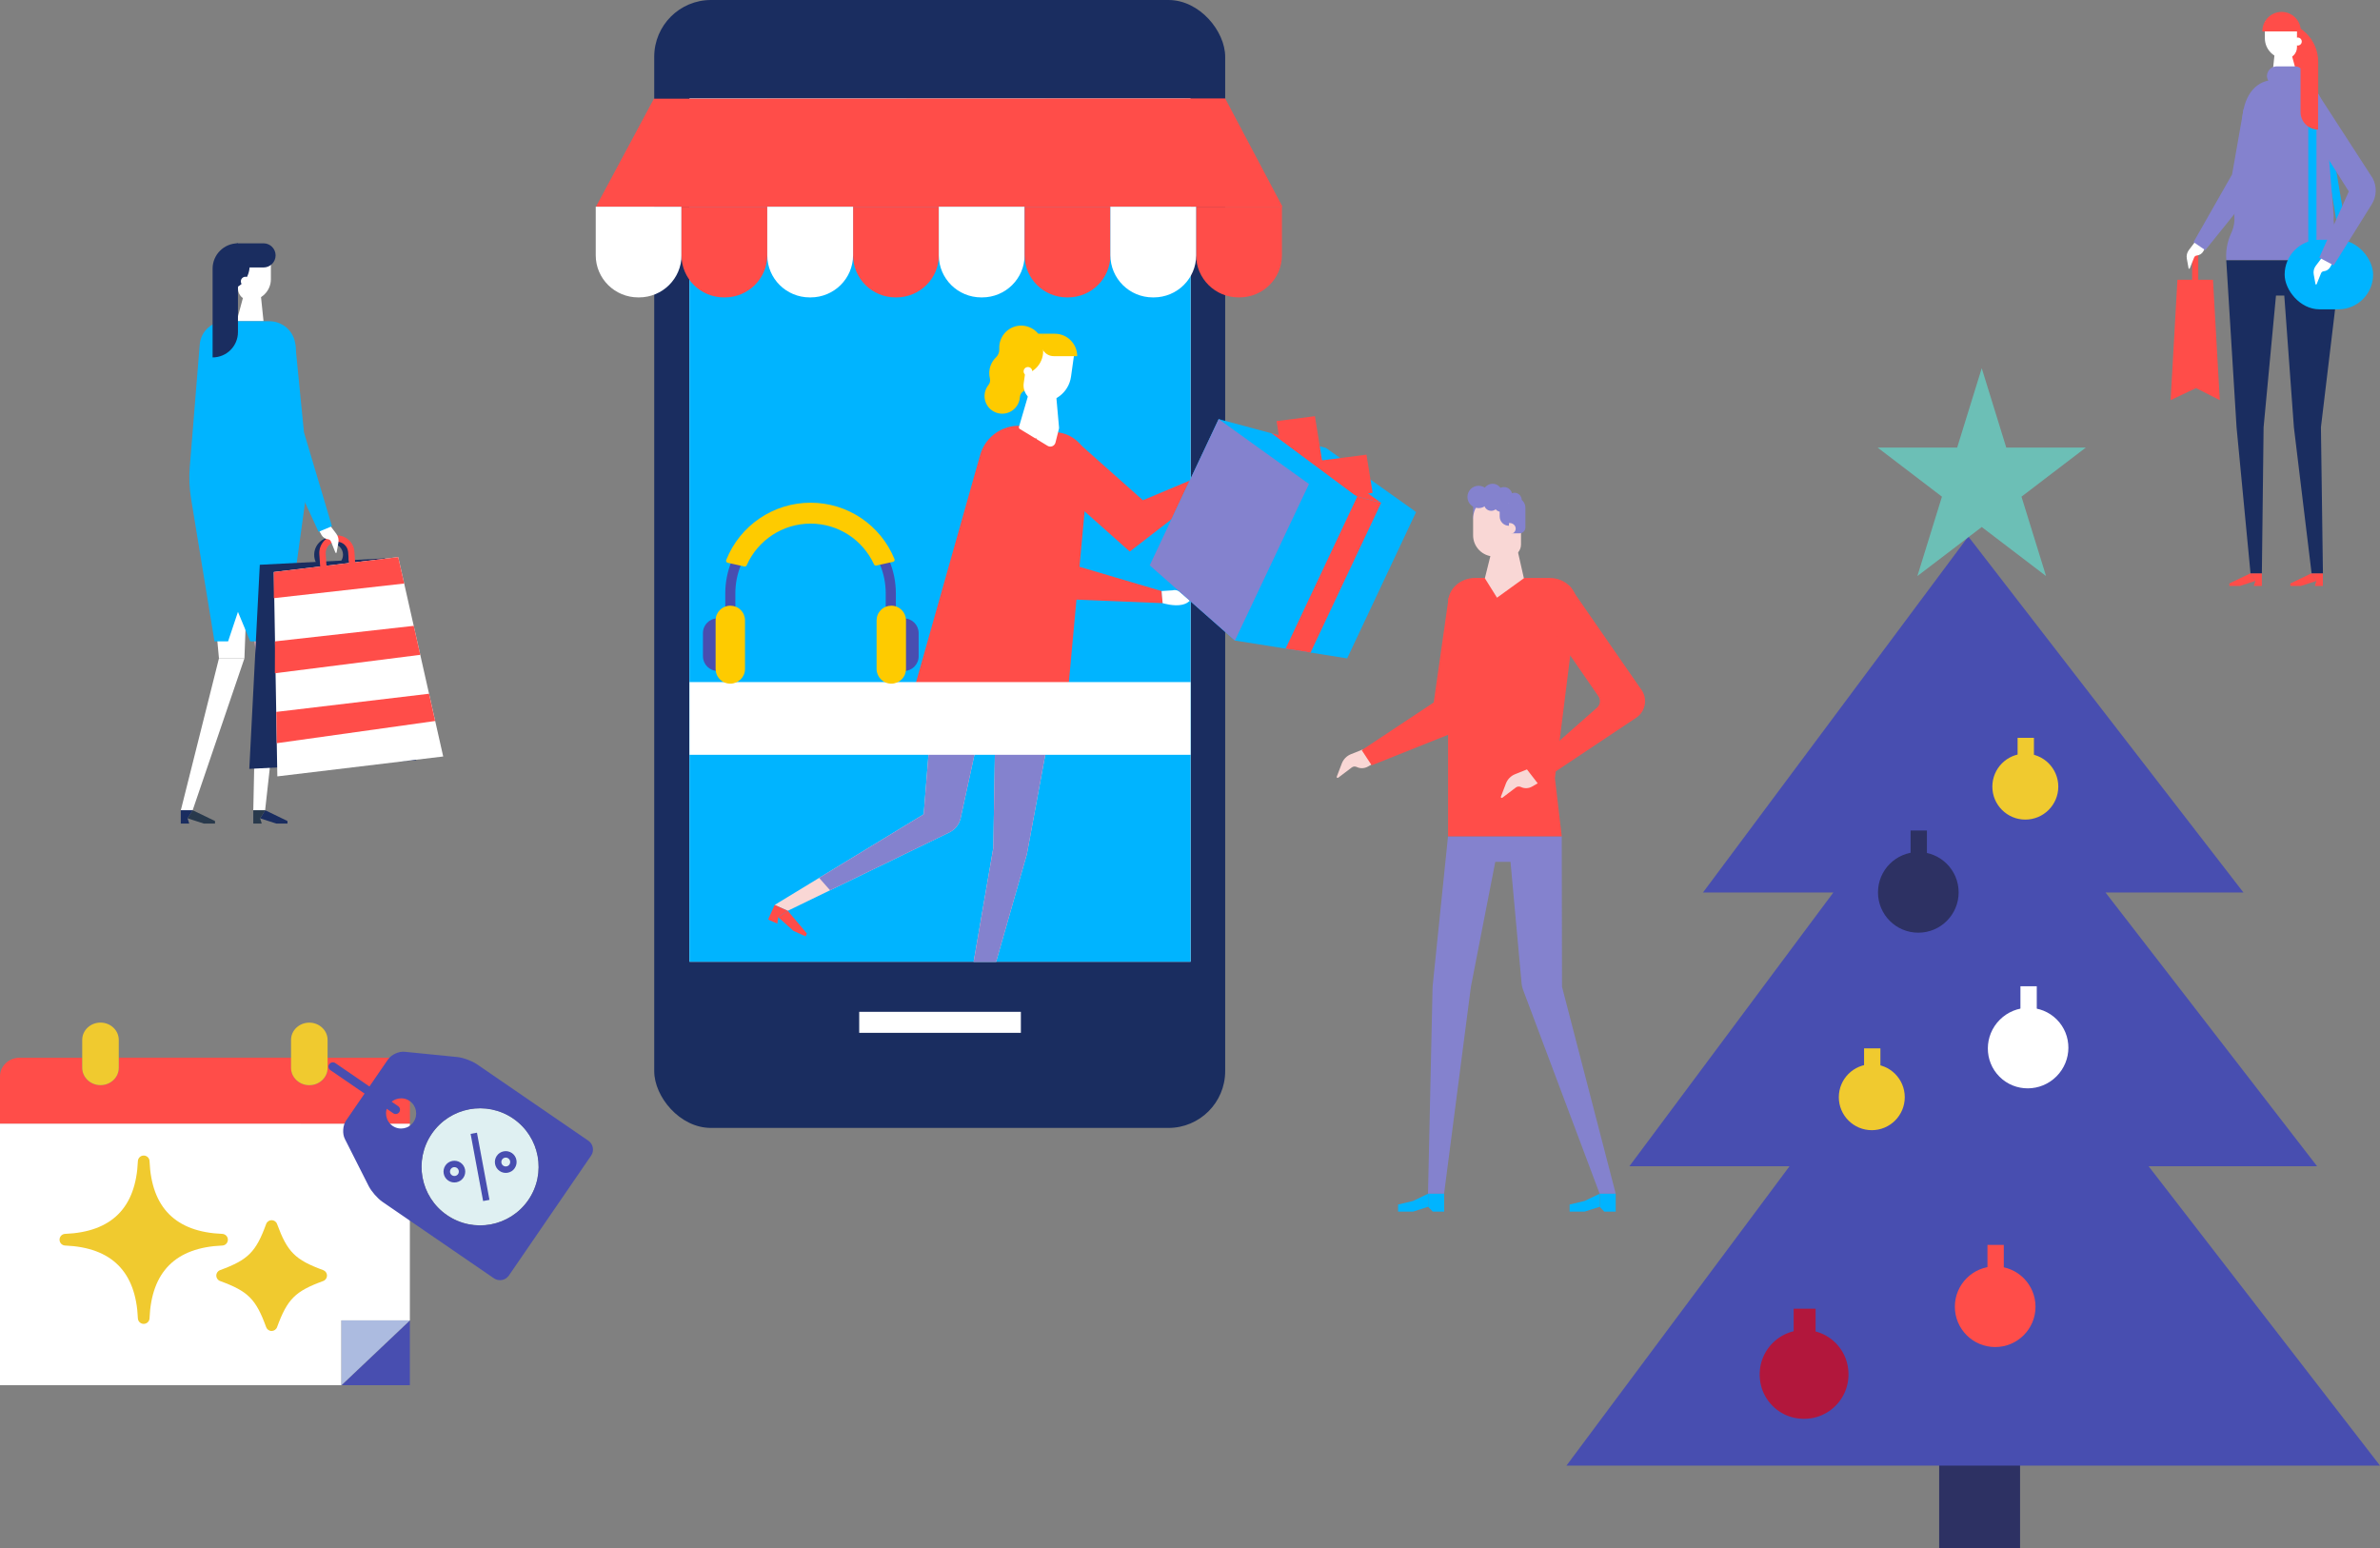 <?xml version="1.0" encoding="UTF-8"?>
<svg id="Calque_2" data-name="Calque 2" xmlns="http://www.w3.org/2000/svg" viewBox="0 0 453.28 294.81">
  <rect x="0" y="0" width="453.28" height="294.81" fill="#808080" stroke="none"/>
  <defs>
    <style>
      .cls-1 {
        fill: #00b4ff;
      }

      .cls-2 {
        fill: #f9d7d5;
      }

      .cls-3 {
        fill: #ff4d49;
      }

      .cls-4 {
        fill: #fff;
      }

      .cls-5 {
        fill: #f0ca2f;
      }

      .cls-6 {
        fill: #ebb1c2;
      }

      .cls-7 {
        fill: #dff0f2;
      }

      .cls-8 {
        fill: #8482ce;
      }

      .cls-9 {
        fill: #b2173c;
      }

      .cls-10 {
        fill: #fecb00;
      }

      .cls-11 {
        fill: #1a2d60;
      }

      .cls-12 {
        fill: #6cbfb6;
      }

      .cls-13 {
        fill: #2d3163;
      }

      .cls-14 {
        fill: #28394c;
      }

      .cls-15 {
        fill: #484eb0;
      }

      .cls-16 {
        fill: #acbbe0;
      }
    </style>
  </defs>
  <g id="Calque_1-2" data-name="Calque 1">
    <g>
      <rect class="cls-11" x="124.6" y="0" width="108.74" height="214.81" rx="10.81" ry="10.81"/>
      <rect class="cls-4" x="131.31" y="18.75" width="95.44" height="164.41"/>
      <rect class="cls-4" x="163.64" y="192.7" width="30.79" height="4"/>
    </g>
    <rect class="cls-1" x="131.31" y="25.21" width="95.44" height="157.95"/>
    <g>
      <polygon class="cls-3" points="244.26 39.38 113.5 39.38 124.54 18.8 233.34 18.75 244.26 39.38"/>
      <g>
        <path class="cls-4" d="m121.71,56.64h-.16c-4.47,0-8.09-3.59-8.09-8.03v-9.24h16.34v9.24c0,4.43-3.62,8.03-8.09,8.03Z"/>
        <path class="cls-3" d="m138.04,56.64h-.16c-4.47,0-8.09-3.59-8.09-8.03v-9.24h16.34v9.24c0,4.43-3.62,8.03-8.09,8.03Z"/>
        <path class="cls-3" d="m170.72,56.64h-.16c-4.47,0-8.09-3.59-8.09-8.03v-9.24h16.34v9.24c0,4.43-3.62,8.03-8.09,8.03Z"/>
        <path class="cls-4" d="m154.38,56.64h-.16c-4.47,0-8.09-3.59-8.09-8.03v-9.24h16.34v9.24c0,4.43-3.62,8.03-8.09,8.03Z"/>
        <path class="cls-4" d="m187.05,56.64h-.16c-4.47,0-8.09-3.59-8.09-8.03v-9.24h16.34v9.24c0,4.43-3.62,8.03-8.09,8.03Z"/>
        <path class="cls-3" d="m203.39,56.64h-.16c-4.47,0-8.09-3.59-8.09-8.03v-9.24h16.34v9.24c0,4.43-3.62,8.03-8.09,8.03Z"/>
        <path class="cls-3" d="m236.06,56.64h-.16c-4.47,0-8.09-3.59-8.09-8.03v-9.24h16.34v9.24c0,4.43-3.62,8.03-8.09,8.03Z"/>
        <path class="cls-4" d="m219.73,56.64h-.16c-4.47,0-8.09-3.59-8.09-8.03v-9.24h16.34v9.24c0,4.43-3.62,8.03-8.09,8.03Z"/>
      </g>
    </g>
    <g>
      <path class="cls-10" d="m196.46,72.58c.23-.58.31-1.18.28-1.77-.04-.61.19-1.2.64-1.63.56-.54.99-1.26,1.18-2.1.41-1.81-.47-3.72-2.11-4.58-2.25-1.19-4.95-.13-5.85,2.17-.23.58-.31,1.18-.28,1.76.04.62-.19,1.21-.64,1.64-.42.4-.76.9-.99,1.48-.33.84-.36,1.72-.16,2.53.11.44,0,.9-.29,1.26-.32.4-.55.89-.67,1.44-.27,1.34.33,2.76,1.5,3.48,1.85,1.16,4.19.31,4.95-1.62.13-.32.2-.65.22-.98.03-.45.26-.87.64-1.12.7-.46,1.27-1.13,1.59-1.97Z"/>
      <path class="cls-2" d="m231.77,89.38s1.57-1.6,3.16-2.03c.64-.17,1.31-.2,1.93.13l1.96,1.03c.13.07.11.26-.03.27l-2.51.23c-.26.02-.47.2-.55.47-.17.59-.61,1.02-1.18,1.15l-1.89.87-.91-2.12Z"/>
      <polygon class="cls-3" points="232.68 91.51 215.17 105.04 199.11 90.76 205.06 84.06 217.67 95.27 231.8 89.33 232.68 91.51"/>
      <path class="cls-2" d="m178.45,123.69l-2.53,31.39-28.38,17.26,2.49,1.12,30.75-14.92c1.11-.53,1.92-1.55,2.18-2.75l4.71-21.63,1.96.36-.45,26.94-3.75,21.7h4.29l5.86-20.51,6.4-34.59-23.54-4.36Z"/>
      <path class="cls-8" d="m178.45,123.69l-2.53,31.39-19.91,12.11,2.08,2.36,22.69-11c1.11-.53,1.92-1.55,2.18-2.75l4.71-21.63,1.96.36-.45,26.94-3.75,21.7h4.29l5.86-20.51,6.4-34.59-23.54-4.36Z"/>
      <g>
        <polygon class="cls-3" points="153.43 178.33 151.11 177.28 148.21 174.67 150.03 173.46 153.68 177.79 153.43 178.33"/>
        <polygon class="cls-3" points="148.05 175.91 146.29 175.12 147.54 172.34 150.03 173.46 148.21 174.67 148.05 175.91"/>
      </g>
      <path class="cls-3" d="m202.69,139.53l-31.3,1.29,15.23-53.98c1-3.91,4.86-6.37,8.82-5.63l6.48,1.2c3.41.63,5.76,3.8,5.36,7.25l-4.6,49.88Z"/>
      <path class="cls-4" d="m200.8,71.61h-3.9l-2.83,9.68c-.05.16.02.32.16.41l5.29,3.21c.58.35,1.33.04,1.5-.62l.66-2.63c.02-.07.02-.14.02-.22l-.88-9.84Z"/>
      <path class="cls-4" d="m195.19,66.62h8.76v4.49c0,3.1-2.52,5.61-5.61,5.61h0c-1.73,0-3.14-1.41-3.14-3.14v-6.96h0Z" transform="translate(11.86 -26.97) rotate(7.97)"/>
      <path class="cls-10" d="m194.18,71.39c2.47,0,4.49-2.02,4.49-4.49v-3.35h-.75c-2.06,0-3.74,1.68-3.74,3.75v4.08Z"/>
      <path class="cls-10" d="m205.16,67.83h-4.47c-1.5,0-2.62-1.37-2.33-2.84l.28-1.43h2.25c2.36,0,4.27,1.91,4.27,4.27h0Z"/>
      <path class="cls-4" d="m196.59,70.84c-.06.45-.48.76-.93.7-.45-.06-.76-.48-.7-.93.06-.45.48-.76.93-.7.45.06.76.48.7.93Z"/>
      <path class="cls-3" d="m221.44,114.87l-23.9-.97c-2.41-.14-4.41-1.93-4.82-4.31l-1.39-20.88,6.02-5.3,3.28,23.07,20.62,6.09.2,2.3Z"/>
      <path class="cls-4" d="m221.44,114.87s2.14.67,3.74.29c.64-.15,1.25-.44,1.64-1.03l1.24-1.84c.08-.12-.03-.28-.15-.23l-2.32.98c-.24.1-.51.04-.7-.15-.43-.44-1.02-.61-1.58-.46l-2.08.13.2,2.3Z"/>
      <g>
        <g>
          <polygon class="cls-1" points="256.57 125.39 235.2 121.99 218.97 107.67 232.11 79.79 249.78 91.04 269.7 97.51 256.57 125.39"/>
          <polygon class="cls-1" points="232.1 79.82 249.3 92.18 269.7 97.51 252.54 85.31 232.1 79.82"/>
          <polygon class="cls-3" points="249.6 124.28 244.85 123.53 258.49 94.58 263.04 95.77 249.6 124.28"/>
        </g>
        <polygon class="cls-3" points="263.04 95.77 246.14 83.56 242.12 82.48 258.49 94.58 263.04 95.77"/>
        <polygon class="cls-8" points="232.1 79.82 218.97 107.67 235.2 121.99 249.3 92.18 232.1 79.82"/>
      </g>
    </g>
    <rect class="cls-4" x="131.31" y="129.9" width="95.44" height="13.85"/>
    <g>
      <path class="cls-8" d="m297.44,159.28l.05,28.64,10.23,39.42h-3.06l-14.61-38.9c-.13-.35-.21-.71-.25-1.07l-2.12-23.23h-2.9l-4.64,23.78-5.11,39.42h-3.06l.87-39.42,2.94-28.64h21.65Z"/>
      <g>
        <polygon class="cls-1" points="298.94 230.75 301.8 230.75 304.66 229.83 304.66 227.34 301.8 228.72 298.94 229.4 298.94 230.75"/>
        <polygon class="cls-1" points="305.55 230.75 307.72 230.75 307.72 227.34 304.66 227.34 304.66 229.83 305.55 230.75"/>
      </g>
      <g>
        <polygon class="cls-1" points="266.27 230.75 269.13 230.75 271.99 229.83 271.99 227.34 269.13 228.72 266.27 229.4 266.27 230.75"/>
        <polygon class="cls-1" points="272.88 230.75 275.05 230.75 275.05 227.34 271.99 227.34 271.99 229.83 272.88 230.75"/>
      </g>
      <path class="cls-2" d="m259.55,142.73l-2.27.91c-.8.32-1.42.96-1.73,1.76l-.96,2.52c-.06.16.13.3.27.2l2.59-1.96c.27-.2.63-.24.94-.09.68.33,1.48.3,2.14-.08l1.07-.62-2.05-2.65Z"/>
      <path class="cls-3" d="m297.44,159.28l-1.3-11.09,4.11-32.87c.35-2.8-2.04-5.25-5.11-5.25h-14.2c-2.84,0-5.15,2.11-5.15,4.71v44.5h21.65Z"/>
      <rect class="cls-8" x="280.57" y="94.41" width="1.76" height="4.37"/>
      <path class="cls-2" d="m282.82,94.27h2.83c2.22,0,4.03,1.81,4.03,4.03v3.13c0,2.51-2.04,4.56-4.56,4.56h0c-2.51,0-4.56-2.04-4.56-4.56v-4.9c0-1.25,1.01-2.26,2.26-2.26Z" transform="translate(570.24 200.25) rotate(180)"/>
      <path class="cls-8" d="m287.38,101.57h2.02c.62,0,1.12-.5,1.12-1.12v-3.77c0-1.04-.85-1.89-1.89-1.89h-1.25v6.77Z"/>
      <ellipse class="cls-2" cx="287.51" cy="100.67" rx="1.16" ry="1.06"/>
      <polygon class="cls-2" points="288.33 101.73 284.88 101.73 282.8 110.13 285.11 113.83 290.23 110.13 288.33 101.73"/>
      <path class="cls-8" d="m289.82,95.23c0,.76-.62,1.38-1.38,1.38s-1.38-.62-1.38-1.38.62-1.38,1.38-1.38,1.38.62,1.38,1.38Z"/>
      <path class="cls-8" d="m286.12,93.98c0,1.02-.83,1.85-1.85,1.85s-1.85-.83-1.85-1.85.83-1.85,1.85-1.85,1.85.83,1.85,1.85Z"/>
      <path class="cls-8" d="m285.39,95.91c0,.76-.62,1.38-1.38,1.38s-1.38-.62-1.38-1.38.62-1.38,1.38-1.38,1.38.62,1.38,1.38Z"/>
      <circle class="cls-8" cx="281.61" cy="94.64" r="2.13"/>
      <path class="cls-8" d="m288.02,94.34c0,.87-.71,1.58-1.58,1.58s-1.58-.71-1.58-1.58.71-1.58,1.58-1.58,1.58.71,1.58,1.58Z"/>
      <path class="cls-8" d="m287.28,96.1c0,.76-.62,1.38-1.38,1.38s-1.38-.62-1.38-1.38.62-1.38,1.38-1.38,1.38.62,1.38,1.38Z"/>
      <path class="cls-8" d="m285.62,95.89h1.77v4.24h0c-.98,0-1.77-.79-1.77-1.77v-2.47h0Z"/>
      <polygon class="cls-3" points="261.24 145.75 259.35 142.87 273.06 133.78 275.89 113.88 283.11 114.78 279.61 138.42 261.24 145.75"/>
      <path class="cls-3" d="m292.86,149.19l-2.05-2.65,13.36-11.78c.65-.59.72-1.59.17-2.27l-11.51-16.68,6.07-4.24,13.56,19.58c1.38,1.7,1.04,4.2-.74,5.48l-18.86,12.57Z"/>
      <path class="cls-2" d="m290.81,146.54l-2.27.91c-.8.32-1.42.96-1.73,1.76l-.96,2.52c-.06.16.13.3.27.2l2.59-1.96c.27-.2.63-.24.94-.09.68.33,1.48.3,2.14-.08l1.07-.62-2.05-2.65Z"/>
    </g>
    <g>
      <polygon class="cls-4" points="46.55 125.39 41.7 125.39 34.43 154.35 36.68 154.35 46.55 125.39"/>
      <polygon class="cls-4" points="48.85 125.39 48.24 154.35 50.49 154.35 53.7 125.39 48.85 125.39"/>
      <polygon class="cls-14" points="40.95 156.85 38.83 156.85 35.73 155.85 36.7 154.31 40.95 156.36 40.95 156.85"/>
      <polygon class="cls-11" points="36.04 156.85 34.43 156.85 34.43 154.31 36.7 154.31 35.73 155.85 36.04 156.85"/>
      <polygon class="cls-11" points="54.75 156.85 52.63 156.85 49.54 155.85 50.51 154.31 54.75 156.36 54.75 156.85"/>
      <polygon class="cls-14" points="49.85 156.85 48.24 156.85 48.24 154.31 50.51 154.31 49.54 155.85 49.85 156.85"/>
      <polygon class="cls-6" points="53.7 125.39 54.08 112.25 47.3 112.25 48.85 125.39 53.7 125.39"/>
      <polygon class="cls-4" points="46.55 125.39 47.05 112.25 40.49 112.25 41.7 125.39 46.55 125.39"/>
      <path class="cls-4" d="m45.32,49.97h6.27v3.21c0,2.22-1.8,4.02-4.02,4.02h0c-1.24,0-2.25-1.01-2.25-2.25v-4.98h0Z"/>
      <polygon class="cls-4" points="49.53 54.82 46.6 55.5 45.07 61.18 50.19 61.18 49.53 54.82"/>
      <path class="cls-11" d="m50.19,50.94h-5.12v-4.6h5.12c1.27,0,2.3,1.03,2.3,2.3s-1.03,2.3-2.3,2.3Z"/>
      <path class="cls-11" d="m42.91,50.64h4.63c0,2.56-2.08,4.63-4.63,4.63h0v-4.63h0Z"/>
      <path class="cls-4" d="m47.63,53.59c0,.49-.39.88-.88.88s-.88-.39-.88-.88c0-.49.39-.88.88-.88s.88.39.88.88Z"/>
      <path class="cls-1" d="m54.43,122.15h-6.77s-2.34-5.62-2.34-5.62l-1.88,5.62h-2.59s-4.47-27.25-4.47-27.25c-.32-1.96-.4-3.96-.24-5.94l1.9-23.34c.09-1.06.52-2.06,1.23-2.85.92-1.01,2.22-1.59,3.59-1.59h8.46c.99,0,1.96.3,2.78.85,1.32.89,2.13,2.36,2.18,3.94l.49,15.29,1.93,10.11-4.26,30.77Z"/>
      <path class="cls-11" d="m40.49,68.07c2.67,0,4.83-2.16,4.83-4.83v-16.9c-2.67,0-4.83,2.16-4.83,4.83v16.9Z"/>
      <path class="cls-11" d="m63.19,109.01c-1.85,0-3.35-1.5-3.35-3.35s1.5-3.35,3.35-3.35c1.85,0,3.35,1.5,3.35,3.35,0,1.85-1.5,3.35-3.35,3.35Zm0-5.5c-1.18,0-2.14.96-2.14,2.14s.96,2.14,2.14,2.14,2.14-.96,2.14-2.14c0-1.18-.96-2.14-2.14-2.14Z"/>
      <polygon class="cls-11" points="79.26 144.81 47.48 146.43 49.48 107.56 73.31 106.34 79.26 144.81"/>
      <polygon class="cls-4" points="84.41 144.07 52.82 147.86 52.15 108.94 75.84 106.1 84.41 144.07"/>
      <path class="cls-3" d="m64.3,110.75c-.81,0-1.58-.29-2.2-.83-.68-.59-1.08-1.4-1.14-2.3l-.14-2.08c-.13-1.84,1.27-3.45,3.11-3.57.89-.06,1.76.23,2.43.82.68.59,1.08,1.4,1.14,2.3l.14,2.08c.13,1.84-1.27,3.45-3.11,3.57-.08,0-.16,0-.23,0Zm-.13-7.57s-.1,0-.15,0c-1.18.08-2.07,1.11-1.99,2.29l.14,2.08c.04.57.3,1.09.73,1.47.43.38.98.56,1.56.52,1.18-.08,2.07-1.11,1.99-2.29l-.14-2.08c-.04-.57-.3-1.09-.73-1.47-.39-.34-.89-.53-1.41-.53Z"/>
      <path class="cls-4" d="m62.9,100.13l1.14,1.51c.37.48.51,1.1.41,1.7l-.34,1.87c-.02.12-.19.14-.23.02l-.86-2.13c-.09-.22-.3-.37-.53-.4-.53-.05-1.01-.36-1.27-.83l-.42-.76,2.11-.99Z"/>
      <polygon class="cls-1" points="60.67 101.28 52.99 84.57 51.46 64.55 56.23 65.51 57.89 82.32 63.22 100.22 60.67 101.28"/>
      <polygon class="cls-3" points="76.98 111.13 75.84 106.1 52.15 108.94 52.15 113.92 76.98 111.13"/>
      <polygon class="cls-3" points="80.04 124.71 78.8 119.19 52.37 122.15 52.35 128.22 80.04 124.71"/>
      <polygon class="cls-3" points="82.88 137.31 81.71 132.12 52.62 135.58 52.71 141.54 82.88 137.31"/>
    </g>
    <g>
      <polygon class="cls-3" points="413.4 76.21 418.24 73.91 422.77 76.21 421.47 53.28 414.7 53.28 413.4 76.21"/>
      <rect class="cls-3" x="417.5" y="47.75" width="1.17" height="6.86"/>
      <path class="cls-4" d="m417.99,46.15l-1.11,1.47c-.36.47-.5,1.07-.39,1.65l.33,1.82c.02.12.18.13.23.02l.83-2.07c.09-.22.29-.36.52-.38.52-.05.98-.35,1.23-.8l.41-.74-2.04-.96Z"/>
      <rect class="cls-1" x="443.37" y="20.05" width="1.56" height="24.86" transform="translate(.83 74.85) rotate(-9.64)"/>
      <path class="cls-3" d="m433.88,24.68h7.63v-12.9c0-4.21-3.42-7.63-7.63-7.63v20.53Z"/>
      <g>
        <polygon class="cls-3" points="424.59 111.59 426.6 111.59 429.54 110.64 428.62 109.18 424.59 111.12 424.59 111.59"/>
        <polygon class="cls-3" points="429.25 111.59 430.78 111.59 430.78 109.18 428.62 109.18 429.54 110.64 429.25 111.59"/>
      </g>
      <g>
        <polygon class="cls-3" points="436.21 111.59 438.22 111.59 441.16 110.64 440.24 109.18 436.21 111.12 436.21 111.59"/>
        <polygon class="cls-3" points="440.87 111.59 442.4 111.59 442.4 109.18 440.24 109.18 441.16 110.64 440.87 111.59"/>
      </g>
      <path class="cls-4" d="m433.54,4.13h0c2.17,0,3.92,1.76,3.92,3.92v3.14h-6.12v-4.86c0-1.21.98-2.2,2.2-2.2Z" transform="translate(868.81 15.32) rotate(-180)"/>
      <polygon class="cls-4" points="433.35 8.86 436.21 9.52 437.71 15.01 435.15 15.52 432.71 15.01 433.35 8.86"/>
      <path class="cls-3" d="m430.89,5.98h7.31v-.05c0-2.02-1.64-3.66-3.66-3.66s-3.66,1.64-3.66,3.66v.05Z"/>
      <path class="cls-4" d="m436.86,7.91c0,.42.34.76.76.76s.76-.34.76-.76-.34-.76-.76-.76-.76.34-.76.76Z"/>
      <path class="cls-8" d="m424,49.53v-.14c-.11-1.66.19-3.33.88-4.85l.13-.29c.45-1,.63-2.09.53-3.18l1.52-18.63c.39-4.56,2.76-7.22,6.17-7.22h3.54c3.41,0,5.58,2.4,6.17,7.22l1.52,18.63c-.1,1.09.08,2.18.53,3.18.75,1.66,1.03,3.48.85,5.28h-21.84Z"/>
      <path class="cls-11" d="m445.84,49.57s0,.08-.01.13l-3.8,31.67.38,27.81h-2.16l-3.37-27.81-1.83-25.08h-1.58l-2.36,25.08-.33,27.81h-2.16l-2.66-27.81-1.96-31.8h21.83Z"/>
      <path class="cls-8" d="m420.01,47.64l8.97-11.15c.73-.9,1.19-1.99,1.34-3.14l1.86-15.46-4.89,2.95-2.18,12.37-7.34,12.9,2.24,1.53Z"/>
      <rect class="cls-1" x="435.12" y="45.67" width="16.85" height="13.24" rx="6.62" ry="6.62" transform="translate(887.09 104.58) rotate(-180)"/>
      <path class="cls-4" d="m442.16,49.15l-1.11,1.47c-.36.47-.5,1.07-.39,1.65l.33,1.82c.02.12.18.13.23.02l.83-2.07c.09-.22.29-.36.52-.38.52-.05.98-.35,1.23-.8l.41-.74-2.04-.96Z"/>
      <path class="cls-8" d="m447.34,36.46l-10.21-16.14,3.96-3.05,10.8,16.68c.83,1.57.76,3.45-.18,4.96l-7.25,11.63-.11-.06-2.52-1.36s-.11-.06-.11-.06l5.62-12.61Z"/>
      <rect class="cls-1" x="439.62" y="15.7" width="1.56" height="32.27"/>
      <rect class="cls-8" x="431.75" y="12.64" width="7.22" height="3.71" rx="1.85" ry="1.85" transform="translate(870.72 28.99) rotate(-180)"/>
      <path class="cls-3" d="m441.49,24.68v-13.6h-3.34v10.26c0,1.84,1.49,3.34,3.34,3.34Z"/>
    </g>
    <g>
      <rect class="cls-13" x="369.32" y="273.02" width="15.41" height="21.79"/>
      <polygon class="cls-15" points="453.28 279.12 409.21 222.11 441.3 222.11 401 169.97 427.27 169.97 374.87 102.17 324.34 169.97 349.17 169.97 310.32 222.11 340.82 222.11 298.34 279.12 453.28 279.12"/>
      <g>
        <circle class="cls-3" cx="379.99" cy="248.86" r="7.68"/>
        <rect class="cls-3" x="378.52" y="237.09" width="3.11" height="4.97"/>
      </g>
      <g>
        <path class="cls-9" d="m351.84,259.82c1.37,6.17-4.01,11.55-10.18,10.18-3.11-.69-5.62-3.2-6.31-6.31-1.37-6.17,4.01-11.55,10.18-10.18,3.11.69,5.62,3.2,6.31,6.31Z"/>
        <rect class="cls-9" x="341.61" y="249.24" width="4.18" height="6.69"/>
      </g>
      <polygon class="cls-12" points="377.43 70.12 382.1 85.24 397.25 85.24 385 94.59 389.68 109.71 377.43 100.37 365.17 109.71 369.85 94.59 357.6 85.24 372.75 85.24 377.43 70.12"/>
      <g>
        <ellipse class="cls-4" cx="386.27" cy="199.6" rx="7.71" ry="7.63" transform="translate(-28.01 331.6) rotate(-45)"/>
        <rect class="cls-4" x="384.8" y="187.83" width="3.11" height="4.97"/>
      </g>
      <g>
        <circle class="cls-5" cx="385.73" cy="149.81" r="6.28"/>
        <rect class="cls-5" x="384.26" y="140.52" width="3.11" height="4.97"/>
      </g>
      <g>
        <circle class="cls-5" cx="356.49" cy="208.96" r="6.28"/>
        <rect class="cls-5" x="355.02" y="199.66" width="3.11" height="4.97"/>
      </g>
      <g>
        <circle class="cls-13" cx="365.35" cy="169.95" r="7.68"/>
        <rect class="cls-13" x="363.88" y="158.17" width="3.11" height="4.97"/>
      </g>
    </g>
    <g>
      <path class="cls-15" d="m133.88,120.56v4.42c0,1.54,1.25,2.8,2.8,2.8v-10.02c-1.54,0-2.8,1.25-2.8,2.8Z"/>
      <path class="cls-15" d="m172.16,117.77v10.02c1.54,0,2.8-1.25,2.8-2.8v-4.42c0-1.54-1.25-2.8-2.8-2.8Z"/>
      <path class="cls-15" d="m170.61,115.74h-1.92v-2.72c0-1.96-.39-3.87-1.16-5.66l1.77-.76c.87,2.03,1.32,4.19,1.32,6.42v2.72Z"/>
      <path class="cls-10" d="m169.75,115.35c-.75,0-1.45.29-1.98.82-.53.53-.82,1.23-.82,1.98v9.25c0,1.54,1.25,2.8,2.8,2.8.75,0,1.45-.29,1.98-.82.53-.52.82-1.23.82-1.98v-9.25c0-1.54-1.25-2.8-2.8-2.8Z"/>
      <path class="cls-15" d="m140.05,115.74h-1.92v-2.72c0-2.15.42-4.25,1.24-6.23l1.77.74c-.72,1.74-1.09,3.59-1.09,5.49v2.72Z"/>
      <path class="cls-10" d="m141.07,116.17c-.52-.53-1.23-.82-1.98-.82-1.54,0-2.8,1.25-2.8,2.8v9.25c0,.75.29,1.45.82,1.98.52.53,1.23.82,1.98.82,1.54,0,2.8-1.25,2.8-2.8v-9.25c0-.75-.29-1.45-.82-1.98Z"/>
      <path class="cls-10" d="m170.36,106.48c-2.67-6.52-8.95-10.74-15.99-10.74s-13.43,4.29-16.06,10.92c-.04.11-.03.22.02.32.05.1.15.17.26.2l3.19.71s.06,0,.08,0c.15,0,.29-.09.35-.23,2.13-4.82,6.9-7.94,12.16-7.94s9.92,3.05,12.09,7.77c.08.17.26.26.43.22l3.2-.71c.11-.02.2-.1.26-.2.05-.1.06-.22.01-.32Z"/>
    </g>
    <polygon class="cls-3" points="252.15 89.88 247.86 86.69 247.05 86.08 243.67 83.55 243.13 80.2 250.43 79.26 251.79 87.68 252.15 89.88"/>
    <polygon class="cls-3" points="261.42 93.86 258.05 94.29 254.62 91.73 253.86 91.16 252.15 89.88 251.79 87.68 260.25 86.59 261.42 93.86"/>
    <g>
      <path class="cls-4" d="m78.06,213.97v37.5h-13.03v12.34H0v-49.84h78.06Zm-26.33,38.4c2.08-5.68,3.76-7.37,9.44-9.44-5.68-2.08-7.36-3.76-9.44-9.44-2.07,5.68-3.76,7.36-9.43,9.44,5.68,2.07,7.36,3.76,9.43,9.44Zm-24.35-1.37c.57-13.88,1.03-14.34,14.92-14.92-13.88-.57-14.35-1.03-14.92-14.92-.58,13.88-1.04,14.35-14.92,14.92,13.88.58,14.34,1.04,14.92,14.92Z"/>
      <polygon class="cls-15" points="78.06 251.47 78.06 263.81 65.03 263.81 78.06 251.47"/>
      <path class="cls-3" d="m16.68,205.7c.63.6,1.5.97,2.46.97,1.92,0,3.48-1.48,3.48-3.29v-1.95h32.82v1.95c0,.91.39,1.73,1.02,2.33.63.6,1.5.97,2.46.97,1.92,0,3.48-1.48,3.48-3.29v-1.95h11.93c2.06,0,3.74,1.59,3.74,3.54v9.01H0v-9.01c0-1.95,1.68-3.54,3.73-3.54h11.93v1.95c0,.91.39,1.73,1.02,2.33Z"/>
      <polygon class="cls-16" points="78.06 251.47 65.03 263.81 65.03 251.47 78.06 251.47"/>
      <path class="cls-5" d="m58.91,194.76c.96,0,1.83.37,2.46.97.63.59,1.02,1.42,1.02,2.33v5.32c0,1.82-1.56,3.29-3.48,3.29-.96,0-1.83-.37-2.46-.97-.63-.6-1.02-1.42-1.02-2.33v-5.32c0-1.82,1.56-3.29,3.48-3.29Z"/>
      <path class="cls-5" d="m19.14,206.66c-.96,0-1.83-.37-2.46-.97-.63-.6-1.02-1.42-1.02-2.33v-5.32c0-1.82,1.56-3.29,3.48-3.29.96,0,1.83.37,2.46.97.63.59,1.02,1.42,1.02,2.33v5.32c0,1.82-1.56,3.29-3.48,3.29Z"/>
      <path class="cls-5" d="m42.34,234.99q-13.31-.54-13.86-13.86c-.02-.59-.51-1.06-1.11-1.06s-1.08.47-1.11,1.06q-.55,13.31-13.86,13.86c-.59.02-1.06.51-1.06,1.11s.47,1.08,1.06,1.11q13.3.55,13.86,13.86c.02.59.51,1.06,1.11,1.06s1.08-.47,1.11-1.06q.54-13.3,13.86-13.86c.59-.02,1.06-.51,1.06-1.11s-.47-1.08-1.06-1.11Z"/>
      <path class="cls-5" d="m61.55,241.89c-5.34-1.96-6.82-3.44-8.78-8.78-.16-.44-.58-.73-1.04-.73h0c-.46,0-.88.29-1.04.73-1.95,5.34-3.43,6.82-8.77,8.78-.44.16-.73.58-.73,1.04s.29.88.73,1.04c5.34,1.95,6.82,3.43,8.77,8.78.16.44.57.73,1.04.73h0c.46,0,.88-.29,1.04-.73,1.96-5.35,3.44-6.83,8.78-8.78.44-.16.73-.58.73-1.04s-.29-.88-.73-1.04Z"/>
    </g>
    <g>
      <path class="cls-7" d="m95.12,220.48c.46-.66,1.36-.83,2.03-.38.66.45.83,1.36.38,2.03s-1.36.83-2.02.37-.83-1.36-.38-2.02Z"/>
      <path class="cls-7" d="m85.34,222.3c.46-.67,1.36-.83,2.03-.38s.83,1.36.38,2.03c-.45.66-1.37.83-2.03.38s-.83-1.37-.38-2.03Z"/>
      <path class="cls-7" d="m82.24,215.91c3.48-5.08,10.42-6.37,15.5-2.89,5.08,3.48,6.37,10.42,2.89,15.5-3.48,5.08-10.42,6.37-15.5,2.89s-6.37-10.42-2.89-15.5Zm14.91,4.19c-.67-.46-1.57-.29-2.03.38s-.29,1.57.38,2.02,1.57.29,2.02-.37.28-1.57-.38-2.03Zm-9.78,1.82c-.67-.46-1.57-.29-2.03.38s-.29,1.57.38,2.03,1.57.28,2.03-.38c.46-.67.28-1.57-.38-2.03Z"/>
      <path class="cls-15" d="m69.9,207.59l3.98-5.8c.64-.93,2.07-1.6,3.19-1.48l10.02,1c1.12.11,2.79.73,3.72,1.36l21.24,14.57c.93.64,1.17,1.92.53,2.85l-15.66,22.83c-.64.93-1.92,1.17-2.85.53l-21.24-14.57c-.93-.64-2.1-1.98-2.61-2.99l-4.54-8.98c-.51-1-.4-2.59.24-3.52l3.98-5.8Zm8.86,6.08c.9-1.31.56-3.09-.74-3.99s-3.09-.56-3.99.75-.56,3.09.74,3.99,3.09.57,3.99-.74Zm18.98-.64c-5.08-3.48-12.01-2.19-15.5,2.89-3.48,5.08-2.19,12.01,2.89,15.5s12.01,2.19,15.5-2.89c3.48-5.08,2.19-12.01-2.89-15.5Z"/>
      <path class="cls-15" d="m76.04,211.81c-.26.37-.77.47-1.14.21l-11.97-8.21c-.37-.26-.47-.77-.21-1.14s.77-.47,1.14-.21l11.97,8.21c.37.26.47.77.21,1.14Z"/>
      <rect class="cls-15" x="90.82" y="215.71" width="1.23" height="13.01" transform="translate(-39.15 20.51) rotate(-10.55)"/>
      <path class="cls-15" d="m88.25,224.3c-.65.94-1.94,1.18-2.88.54s-1.18-1.94-.54-2.88,1.94-1.18,2.88-.54,1.18,1.94.54,2.88Zm-2.4-1.65c-.26.38-.17.91.22,1.17s.91.16,1.17-.22.16-.91-.22-1.17-.91-.17-1.17.22Z"/>
      <path class="cls-15" d="m98.03,222.48c-.64.94-1.94,1.18-2.88.53s-1.18-1.94-.54-2.88,1.94-1.18,2.88-.54,1.18,1.94.54,2.88Zm-2.4-1.65c-.26.38-.16.91.22,1.17s.91.17,1.17-.22.16-.91-.22-1.17-.91-.17-1.17.22Z"/>
    </g>
  </g>
</svg>